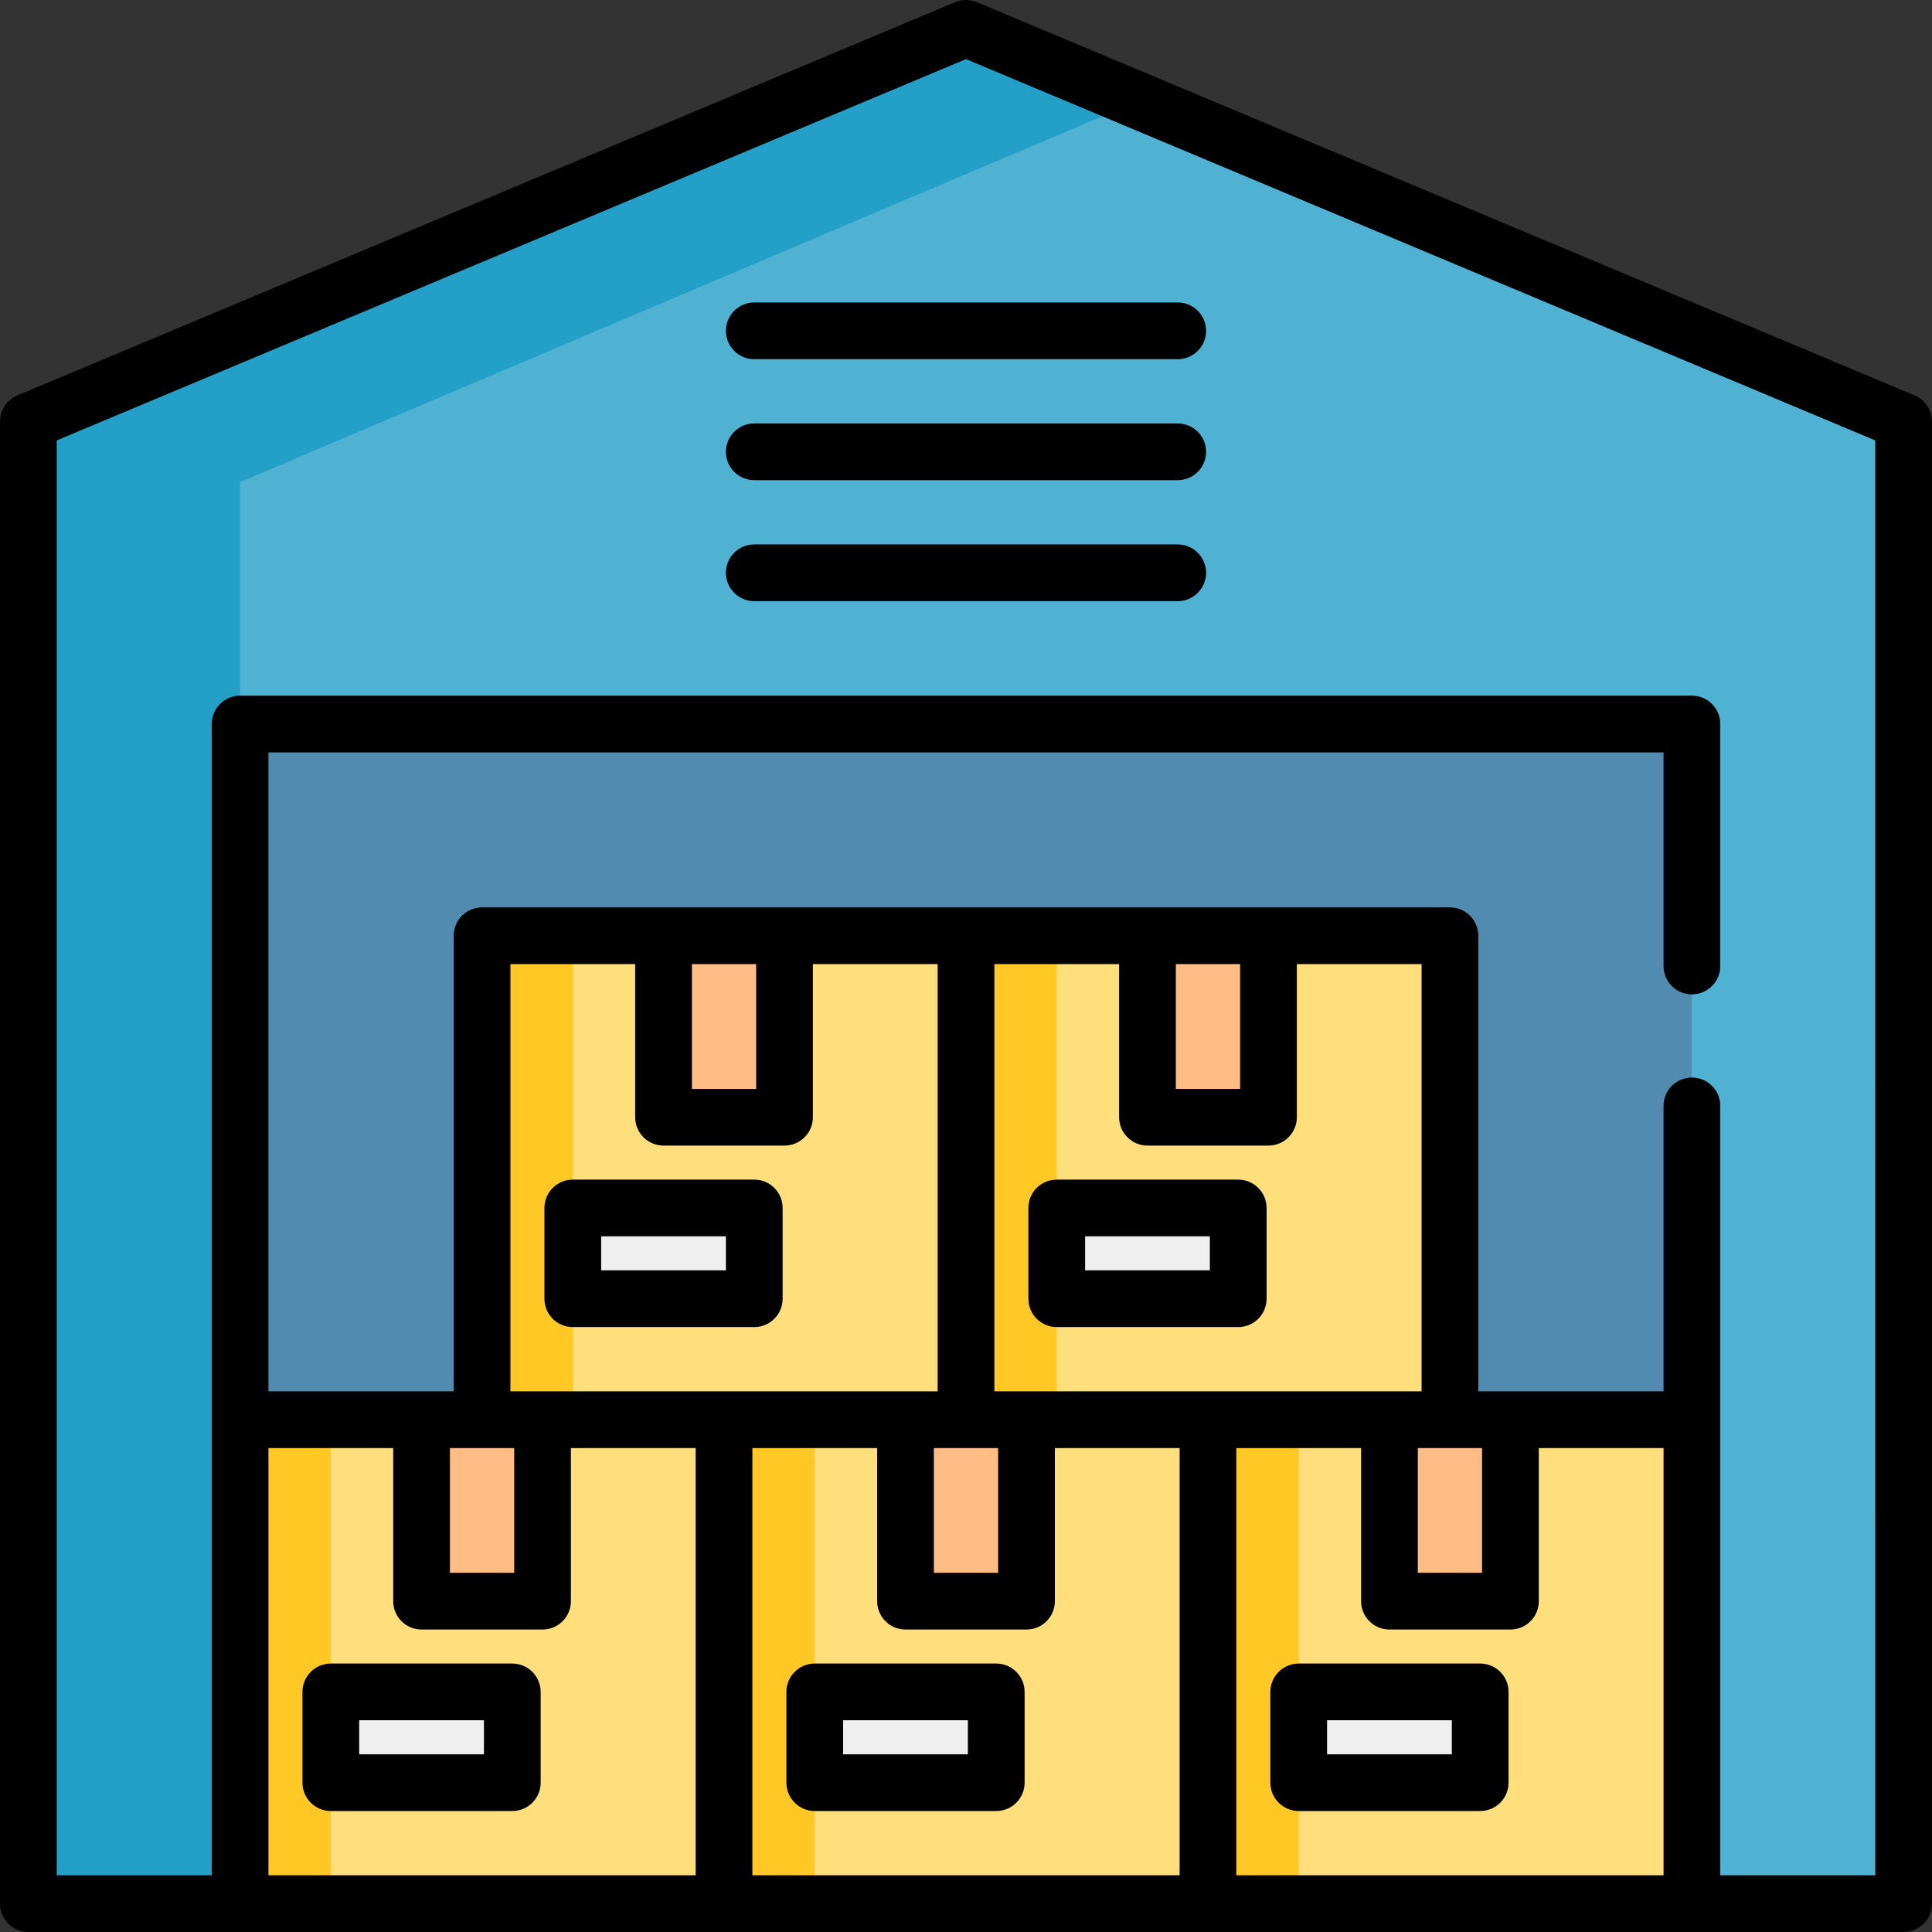 <svg height="512pt" viewBox="0 0 512 512" width="512pt" xmlns="http://www.w3.org/2000/svg"><rect x="0" y="0" width="512" height="512" fill="#333333" stroke="none"/><path d="m504.484 504.484h-496.969v-392.766l248.484-104.203 248.484 104.203zm0 0" fill="#50b2d2"/><path d="m504.484 504.484h-496.969v-392.766l248.484-104.203 248.484 104.203zm0 0" fill="#50b2d2"/><path d="m301.781 26.711-45.781-19.195-248.484 104.203v392.766h56.109v-376.734zm0 0" fill="#249fc7"/><path d="m63.625 191.875h384.75v312.609h-384.75zm0 0" fill="#518bb0"/><path d="m191.875 376.234h128.25v128.25h-128.25zm0 0" fill="#ffde7c"/><path d="m191.875 376.234h24.047v128.25h-24.047zm0 0" fill="#ffc824"/><path d="m239.969 376.234h32.062v48.094h-32.062zm0 0" fill="#ffbd85"/><path d="m215.922 448.375h48.094v24.047h-48.094zm0 0" fill="#f0efef"/><path d="m320.125 376.234h128.25v128.25h-128.25zm0 0" fill="#ffde7c"/><path d="m320.125 376.234h24.047v128.25h-24.047zm0 0" fill="#ffc824"/><path d="m368.219 376.234h32.062v48.094h-32.062zm0 0" fill="#ffbd85"/><path d="m344.172 448.375h48.094v24.047h-48.094zm0 0" fill="#f0efef"/><path d="m63.625 376.234h128.25v128.25h-128.25zm0 0" fill="#ffde7c"/><path d="m63.625 376.234h24.047v128.25h-24.047zm0 0" fill="#ffc824"/><path d="m111.719 376.234h32.062v48.094h-32.062zm0 0" fill="#ffbd85"/><path d="m87.672 448.375h48.094v24.047h-48.094zm0 0" fill="#f0efef"/><path d="m256 247.984h128.25v128.25h-128.25zm0 0" fill="#ffde7c"/><path d="m256 247.984h24.047v128.25h-24.047zm0 0" fill="#ffc824"/><path d="m304.094 247.984h32.062v48.094h-32.062zm0 0" fill="#ffbd85"/><path d="m280.047 320.125h48.094v24.047h-48.094zm0 0" fill="#f0efef"/><path d="m127.75 247.984h128.25v128.25h-128.25zm0 0" fill="#ffde7c"/><path d="m127.75 247.984h24.047v128.25h-24.047zm0 0" fill="#ffc824"/><path d="m175.844 247.984h32.062v48.094h-32.062zm0 0" fill="#ffbd85"/><path d="m151.797 320.125h48.094v24.047h-48.094zm0 0" fill="#f0efef"/><path d="m507.391 104.789-248.484-104.203c-1.859-.781-3.953-.781-5.812 0l-248.484 104.203c-2.793 1.168-4.609 3.902-4.609 6.93v392.766c0 4.152 3.363 7.516 7.516 7.516h496.969c4.152 0 7.516-3.363 7.516-7.516v-392.766c0-3.027-1.816-5.762-4.609-6.93zm-436.25 278.961h33.062v40.578c0 4.148 3.363 7.516 7.516 7.516h32.062c4.148 0 7.516-3.367 7.516-7.516v-40.578h33.062v113.219h-113.219zm112.219-128.25h17.031v33.062h-17.031zm-7.516 48.094h32.062c4.148 0 7.516-3.367 7.516-7.516v-40.578h33.062v113.219h-113.219v-113.219h33.062v40.578c0 4.148 3.363 7.516 7.516 7.516zm87.672-48.094h33.062v40.578c0 4.148 3.367 7.516 7.516 7.516h32.062c4.152 0 7.516-3.367 7.516-7.516v-40.578h33.062v113.219h-113.219zm48.094 0h17.031v33.062h-17.031zm64.125 128.25h17.031v33.062h-17.031zm-128.25 0h17.031v33.062h-17.031zm-111.219 0v33.062h-17.031v-33.062zm63.125 0h33.062v40.578c0 4.148 3.367 7.516 7.516 7.516h32.062c4.148 0 7.516-3.367 7.516-7.516v-40.578h33.062v113.219h-113.219zm128.25 113.219v-113.219h33.062v40.578c0 4.148 3.367 7.516 7.516 7.516h32.062c4.152 0 7.516-3.367 7.516-7.516v-40.578h33.062v113.219zm169.328 0h-41.078v-203.898c0-4.148-3.363-7.512-7.516-7.512-4.148 0-7.516 3.363-7.516 7.512v75.648h-49.094v-120.734c0-4.152-3.363-7.516-7.516-7.516h-256.5c-4.152 0-7.516 3.363-7.516 7.516v120.734h-49.094v-169.328h369.719v56.609c0 4.148 3.367 7.516 7.516 7.516 4.152 0 7.516-3.367 7.516-7.516v-64.125c0-4.152-3.363-7.516-7.516-7.516h-384.75c-4.152 0-7.516 3.363-7.516 7.516v305.094h-41.078v-380.254l240.969-101.051 240.969 101.051zm0 0"/><path d="m192.375 87.672c0 4.148 3.367 7.512 7.516 7.512h112.219c4.148 0 7.516-3.363 7.516-7.512 0-4.152-3.367-7.516-7.516-7.516h-112.219c-4.148 0-7.516 3.363-7.516 7.516zm0 0"/><path d="m312.109 112.219h-112.219c-4.148 0-7.516 3.363-7.516 7.516 0 4.148 3.367 7.512 7.516 7.512h112.219c4.148 0 7.516-3.363 7.516-7.512 0-4.152-3.367-7.516-7.516-7.516zm0 0"/><path d="m312.109 144.281h-112.219c-4.148 0-7.516 3.363-7.516 7.516 0 4.148 3.367 7.516 7.516 7.516h112.219c4.148 0 7.516-3.367 7.516-7.516 0-4.152-3.367-7.516-7.516-7.516zm0 0"/><path d="m264.016 440.859h-48.094c-4.148 0-7.516 3.367-7.516 7.516v24.047c0 4.152 3.367 7.516 7.516 7.516h48.094c4.148 0 7.516-3.363 7.516-7.516v-24.047c0-4.148-3.367-7.516-7.516-7.516zm-7.516 24.047h-33.062v-9.016h33.062zm0 0"/><path d="m392.266 440.859h-48.094c-4.148 0-7.516 3.367-7.516 7.516v24.047c0 4.152 3.367 7.516 7.516 7.516h48.094c4.152 0 7.516-3.363 7.516-7.516v-24.047c0-4.148-3.363-7.516-7.516-7.516zm-7.516 24.047h-33.062v-9.016h33.062zm0 0"/><path d="m135.766 440.859h-48.094c-4.152 0-7.516 3.367-7.516 7.516v24.047c0 4.152 3.363 7.516 7.516 7.516h48.094c4.148 0 7.516-3.363 7.516-7.516v-24.047c0-4.148-3.367-7.516-7.516-7.516zm-7.516 24.047h-33.062v-9.016h33.062zm0 0"/><path d="m280.047 351.688h48.094c4.148 0 7.516-3.367 7.516-7.516v-24.047c0-4.148-3.367-7.516-7.516-7.516h-48.094c-4.148 0-7.516 3.367-7.516 7.516v24.047c0 4.148 3.367 7.516 7.516 7.516zm7.516-24.047h33.062v9.016h-33.062zm0 0"/><path d="m144.281 320.125v24.047c0 4.148 3.363 7.516 7.516 7.516h48.094c4.148 0 7.516-3.367 7.516-7.516v-24.047c0-4.148-3.367-7.516-7.516-7.516h-48.094c-4.152 0-7.516 3.367-7.516 7.516zm15.031 7.516h33.062v9.016h-33.062zm0 0"/></svg>
